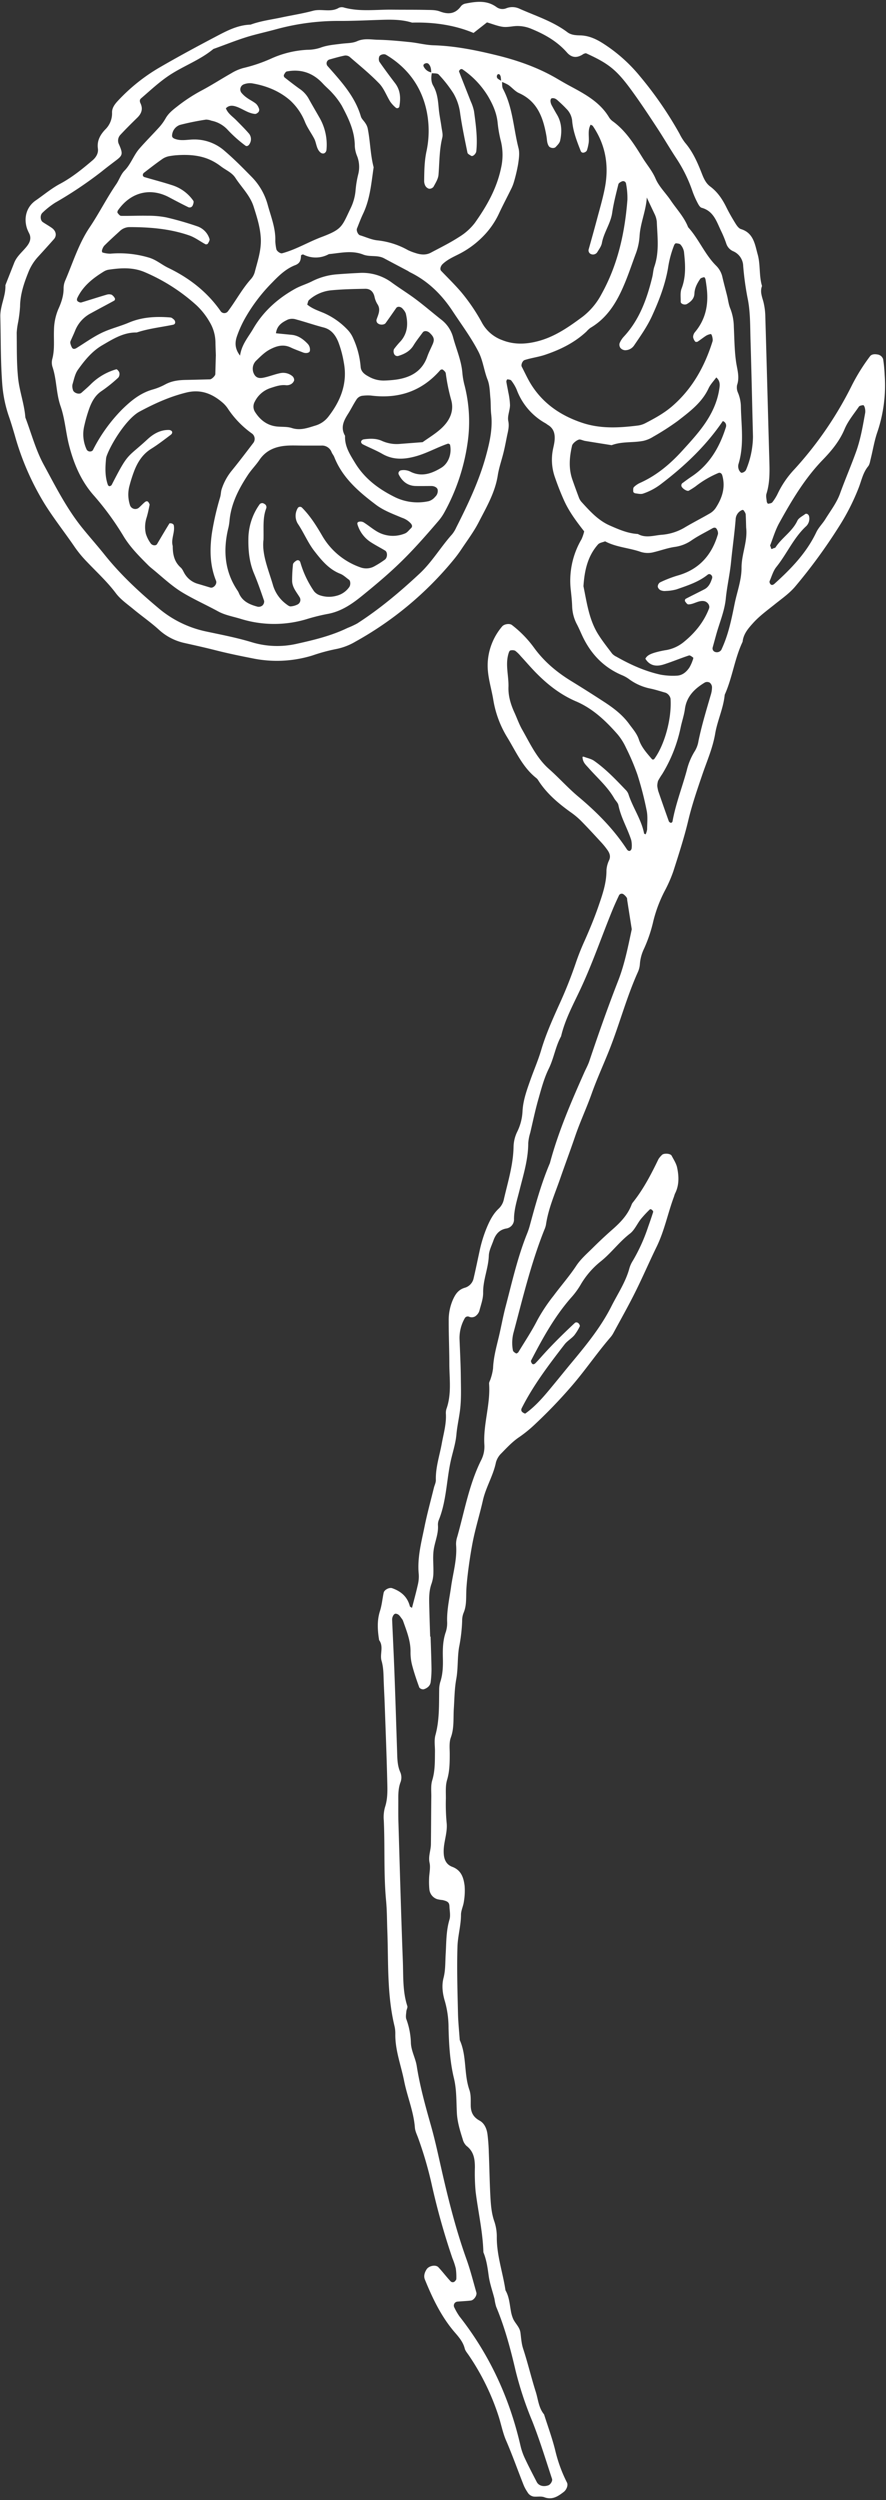<?xml version="1.0" encoding="UTF-8" standalone="no"?><svg xmlns="http://www.w3.org/2000/svg" xmlns:xlink="http://www.w3.org/1999/xlink" data-name="Woodland Walk" fill="#ffffff" height="1419.3" preserveAspectRatio="xMidYMid meet" version="1" viewBox="8.9 16.5 503.2 1419.3" width="503.2" zoomAndPan="magnify"><rect x="8.9" y="16.5" width="503.2" height="1419.3" fill="#333333" stroke="none"/><g data-name="Fern 5" id="change1_1"><path d="M242.89,929.29c1.13-4.43,2.35-8.78,3.32-13.18a19.49,19.49,0,0,0,.51-6c-.9-9.24,1.49-18.07,3.29-26.94,1.5-7.41,3.52-14.71,5.32-22.06.36-1.46,1.15-2.93,1.11-4.37-.21-7.21,2.16-14,3.39-20.9,1-5.46,2.59-10.85,2.32-16.5a8,8,0,0,1,.3-3c3-8.36,1.68-17,1.65-25.55,0-8.09-.38-16.19-.36-24.28A29,29,0,0,1,266,754.62c1.5-3.42,3.21-6.08,7.14-7.15a7.12,7.12,0,0,0,4.79-5.48c1.16-4.92,2.16-9.87,3.24-14.8a75.86,75.86,0,0,1,4.48-14.46c1.64-3.77,3.49-7.3,6.52-10.13a10.06,10.06,0,0,0,2.89-5.22c2.26-9.8,5.29-19.48,5.51-29.66a20.35,20.35,0,0,1,2.1-8.76,29.47,29.47,0,0,0,3-11.66c.31-6.13,2.4-11.87,4.42-17.59s4.46-11.29,6.17-17.08c2.59-8.76,6.28-17,10-25.3a246.83,246.83,0,0,0,9.57-23.89,136,136,0,0,1,5-12.65c2.87-6.46,5.6-13,7.91-19.69s4.65-13.33,4.6-20.59a15.52,15.52,0,0,1,1.56-5.8c.93-2.21.16-4-1-5.66a42.93,42.93,0,0,0-3.84-4.69c-3.76-4.09-7.53-8.19-11.44-12.14a44.83,44.83,0,0,0-5.84-4.79c-7-5.05-13.54-10.61-18.22-18a4.77,4.77,0,0,0-1-1.17c-7.8-6.12-11.64-15.12-16.61-23.24a58.85,58.85,0,0,1-7.88-21.21c-1.15-7-3.5-13.68-3.18-20.93a34.48,34.48,0,0,1,8.19-20.74c1.14-1.41,4.23-1.83,5.53-.85a62.83,62.83,0,0,1,12.65,13c5.78,7.92,13,13.93,21.32,19q9.67,5.94,19.18,12.16c5,3.31,9.77,7,13.42,12,2.08,2.87,4.44,5.43,5.58,8.91,1.45,4.4,4.59,7.78,7.52,11.23a1.19,1.19,0,0,0,1.12-.1c6-8.09,10.11-23.23,9.33-34.42a4.76,4.76,0,0,0-2.74-3.29c-2.91-.82-5.79-1.77-8.75-2.39A30.4,30.4,0,0,1,366,401.92a19.08,19.08,0,0,0-4-2.19c-10.77-4.61-18.06-12.63-22.79-23.17-.83-1.84-1.65-3.7-2.58-5.5a23.3,23.3,0,0,1-2.77-10.14c-.09-3-.41-6.07-.74-9.09a46.52,46.52,0,0,1,6.05-29.2,24.53,24.53,0,0,0,1.52-4.47c-4.35-5.56-8.6-11.2-11.51-17.72-1.86-4.15-3.52-8.37-5-12.67A29.85,29.85,0,0,1,323,271.38c.31-1.48.68-3,.84-4.46.4-3.73-.19-7.09-3.78-9.21-.43-.25-.8-.61-1.24-.86a36.28,36.28,0,0,1-16.47-19.16,23.12,23.12,0,0,0-3.06-5.14c-.39-.53-1.48-.6-2.27-.71a2,2,0,0,0-.55,1.3c.3,2,.76,3.94,1.09,5.92a42.44,42.44,0,0,1,1,7.46c-.06,3-1.54,6.13-1,8.9.69,3.24-.18,6-.76,8.88s-1.15,5.94-1.87,8.87c-1.07,4.42-2.63,8.75-3.33,13.22-1.52,9.74-6.44,18.06-10.82,26.56-2.76,5.37-6.45,10.27-9.81,15.32a74.35,74.35,0,0,1-4.52,6.09,193.45,193.45,0,0,1-55.63,46.36A34.69,34.69,0,0,1,199.56,385a101.25,101.25,0,0,0-13.13,3.58A68.52,68.52,0,0,1,152,390.17c-6.95-1.36-13.86-2.79-20.72-4.54-5.86-1.49-11.77-2.8-17.68-4.12A31.41,31.41,0,0,1,99,373.85c-4.49-4.07-9.51-7.54-14.18-11.41-3.5-2.91-7.42-5.58-10.1-9.15-4.9-6.53-10.89-12-16.44-17.85a66.13,66.13,0,0,1-6.77-8.14c-5.68-8.35-12-16.3-17.33-24.86A153,153,0,0,1,17.3,263.6c-1-3.39-2-6.79-3.14-10.11a73.29,73.29,0,0,1-4-19.2c-.94-12.66-.77-25.31-1.07-38-.14-6.23,3.15-11.75,2.88-17.91,1.66-4.22,3.33-8.45,5-12.68,1.53-3.91,4.9-6.39,7.35-9.6,1.61-2.11,2.43-4.39,1.21-7a24.49,24.49,0,0,1-1.25-2.77c-2.06-6.18-.34-12.46,5-16.1,4.56-3.15,8.79-6.74,13.76-9.39,6.7-3.57,12.63-8.39,18.41-13.31,2-1.7,3.4-4,3.06-6.64C63.87,96.4,65.85,93,68.69,90a12.69,12.69,0,0,0,3.85-9.54c-.09-2.63,1.49-4.75,3.25-6.65a103.22,103.22,0,0,1,23.6-18.93c10.5-6.1,21.19-11.87,31.93-17.52,6.25-3.29,12.55-6.68,19.9-6.87C157,28.36,163,27.64,168.9,26.38s11.93-2.18,17.75-3.75c4.89-1.31,10.07,1.1,14.72-1.71a4.21,4.21,0,0,1,3-.1c9,2.43,18.12,1.06,27.2,1.16,6.58.08,13.16,0,19.75.15,2.5.05,5.18,0,7.46.89,4.91,1.85,8.82,1.34,12-3.09a4.43,4.43,0,0,1,2.6-1.42c6-1.17,12-2,17.49,2a5.77,5.77,0,0,0,5.73.62,9.46,9.46,0,0,1,7.36.33c9.22,4.1,18.95,7.14,27.17,13.32,2.1,1.59,4.66,1.75,7.23,1.81,4.68.1,8.68,1.84,12.7,4.35a88.74,88.74,0,0,1,21.42,19A211.3,211.3,0,0,1,394.82,92.4,30,30,0,0,0,398,97.54c4.36,5.11,7,11.11,9.41,17.25,1.13,2.91,2.34,5.72,4.82,7.56,4.22,3.13,6.95,7.26,9.22,11.86,1.57,3.18,3.35,6.25,5.22,9.26.76,1.22,1.83,2.71,3.06,3.09,7.21,2.19,7.93,8.81,9.49,14.38,1.63,5.77.7,12.07,2.46,17.93-1.19,3.07-.09,5.85.75,8.8a37.77,37.77,0,0,1,1.14,9c.79,26.83,1.48,53.66,2.25,80.48.19,6.59.42,13.14-1.59,19.57-.43,1.36,0,3,.14,4.52.05.45.56,1.26.75,1.24.85-.14,2-.27,2.44-.86a26.39,26.39,0,0,0,3.15-5.12,54.22,54.22,0,0,1,9.44-13.66,207.27,207.27,0,0,0,32.48-47.39A109.77,109.77,0,0,1,503,218.79c.94-1.28,2.65-1.32,4.17-1.07a3.92,3.92,0,0,1,3.32,2.75,81.89,81.89,0,0,1,.85,9A82.6,82.6,0,0,1,507,262.34c-1.58,4.77-2.38,9.8-3.6,14.69-.36,1.46-.58,3.15-1.47,4.24-3,3.67-3.78,8.23-5.46,12.43a125.7,125.7,0,0,1-11,21.6,307.55,307.55,0,0,1-25,34.24c-3.32,3.89-7.5,6.78-11.43,9.93-4.34,3.49-8.87,6.73-12.6,10.92-2.71,3-5.35,6.12-5.78,10.43-4.58,9.63-5.8,20.4-10.17,30.1-.71,7.62-4.15,14.62-5.4,22-1.37,8.14-4.64,15.5-7.24,23.12-2.94,8.61-5.88,17.15-8,26-2.32,9.83-5.47,19.47-8.54,29.1a78,78,0,0,1-4.87,11.1,77.16,77.16,0,0,0-6.45,17,81.67,81.67,0,0,1-5.3,15.79,24.23,24.23,0,0,0-2.37,8.74,13.09,13.09,0,0,1-1.07,4.4c-6.45,14.3-10.43,29.51-16.17,44.06-3.34,8.45-7.16,16.69-10.2,25.27-2.88,8.09-6.55,15.9-9.31,24s-5.78,16.16-8.59,24.27c-3,8.59-6.68,16.92-8,26a13.08,13.08,0,0,1-.93,2.88c-7.5,18.82-12.19,38.49-17.39,58a22.8,22.8,0,0,0-.44,10.51c.13.66,1.09,1.26,1.79,1.67.22.13,1-.31,1.27-.68,3.68-6.06,7.64-12,10.84-18.28A98.06,98.06,0,0,1,323.36,752c4.22-5.67,8.9-11,12.81-16.91,2.46-3.75,6-6.83,9.21-10q5.36-5.34,11.05-10.36c4.59-4,8.84-8.3,11.1-14.15a5.17,5.17,0,0,1,.7-1.34c6.07-7.56,10.48-16.09,14.67-24.76a12.54,12.54,0,0,1,1.93-2.3c1-1.14,4.81-.94,5.52.4,1.16,2.2,2.62,4.4,3.12,6.77,1.06,5,1.22,10.07-1.25,14.84a13.47,13.47,0,0,0-.47,1.44c-3.54,9.46-5.45,19.46-9.91,28.62-4.22,8.64-8,17.48-12.32,26.09-3.83,7.68-8.06,15.16-12.15,22.72a13.82,13.82,0,0,1-1.68,2.52C347.77,784.77,341,794.86,333,804a282.44,282.44,0,0,1-19.92,20.72,73.85,73.85,0,0,1-9.36,7.66c-3.74,2.5-6.91,5.91-10.09,9.17a11.24,11.24,0,0,0-3.07,5.15c-1.52,7.5-5.69,14-7.39,21.5s-3.89,14.62-5.45,22c-1.7,8.1-3.83,22.92-4,30-.12,4,.13,8.09-1.57,12a11.74,11.74,0,0,0-.77,4.46,92.83,92.83,0,0,1-1.76,15c-1,5.94-.5,12.16-1.6,18.09-1,5.54-1,11.06-1.37,16.6s.29,11.08-1.71,16.54c-1,2.73-.64,6-.62,9,0,5.07,0,10-1.49,15-1,3.32-.68,7-.7,10.57a115.18,115.18,0,0,0,.42,13.66c.66,5.69-1.74,11-1.67,16.54,0,3.78,1.06,7.2,4.9,8.63,5.13,1.92,6.44,6.23,7,10.81a36.74,36.74,0,0,1-.44,9c-.33,2.49-1.61,4.91-1.62,7.36,0,6.12-1.8,12-2,18-.39,12.65,0,25.32.29,38,.11,5.06.66,10.11,1,15.16,4.06,9,2.28,19,5.44,28.2,1,2.78.76,6,.8,9,.06,3.88,1.46,6.57,5,8.52,2.75,1.49,4.05,4.54,4.49,7.61a104.1,104.1,0,0,1,.78,10.6c.33,8.1.44,16.21.86,24.3.27,5,.59,10.06,2.34,14.94a27,27,0,0,1,1.33,9c0,10.25,3.45,19.9,4.93,29.89,2.09,3.61,2.34,7.7,3.06,11.68a19.88,19.88,0,0,0,1.22,4.36c1.17,2.76,3.79,4.76,4.22,8,.4,3,.56,6.12,1.5,9,2.68,8.15,4.63,16.51,7.22,24.66,1.35,4.29,1.62,9.07,4.7,12.75,2.13,6.73,4.58,13.38,6.29,20.22a81.88,81.88,0,0,0,6.71,18.46c.79,1.49-.21,4.08-1.85,5.35-3.26,2.5-6.48,4.68-11,3-1.78-.68-4-.19-6-.37a4.89,4.89,0,0,1-3.57-2.52,22.17,22.17,0,0,1-2.18-4c-3.36-8.45-6.36-17-10-25.4-1.76-4.09-2.67-8.65-4-13a135.33,135.33,0,0,0-17.17-35.32c-.84-1.25-1.95-2.47-2.3-3.87-.92-3.59-3.14-6.23-5.49-8.94-7.72-8.9-12.74-19.4-17.14-30.2-.78-1.93-.17-4,1-5.77,1.28-2,5.14-2.83,6.69-1.17,2.39,2.57,4.51,5.39,6.9,7.95a1.68,1.68,0,0,0,2.55-.08c.32-.36.74-.84.73-1.26a32.73,32.73,0,0,0-.32-6,40.06,40.06,0,0,0-1.9-5.73A398.08,398.08,0,0,1,254,1256.2a214.52,214.52,0,0,0-7.67-26.13c-.69-1.89-1.65-3.8-1.8-5.76-.69-9.16-4.36-17.61-6.11-26.48s-5.16-17.47-5-26.72a18.1,18.1,0,0,0-.49-4.52c-4.3-17.91-3.38-36.2-4.06-54.37-.21-5.56-.17-11.15-.69-16.68-1.43-15.17-.61-30.39-1.3-45.57a21,21,0,0,1,.67-7.52c1.65-5,1.4-10,1.28-15-.35-14.68-.94-29.36-1.46-44-.14-4-.38-8.09-.53-12.14s-.07-8-1.24-12c-1.1-3.75,1.36-8.05-1.38-11.72-.88-5.53-1.28-11,.48-16.52,1.07-3.35,1.38-6.93,2.1-10.39.36-1.73,3.24-3.13,4.79-2.59,5.12,1.79,8.75,4.93,10.11,10.37C241.83,928.7,242.42,928.92,242.89,929.29ZM254.23,57.66c-.54,2.54-.58,5.25.67,7.41,2.39,4.13,2.78,8.57,3.19,13.12.32,3.5,1.07,7,1.55,10.45.27,2,.92,4.13.46,6-1.73,7-1.58,14-2.15,21.06-.19,2.36-1.68,4.68-2.86,6.87a3,3,0,0,1-2.51,1.08,3.52,3.52,0,0,1-2.13-1.71,5.83,5.83,0,0,1-.65-2.9c.07-5.55.13-11.07,1.31-16.58a55.62,55.62,0,0,0,.16-22.62c-2.84-14-10.75-24.85-23.13-32.25-1.16-.7-3.58-.07-3.89,1.17a3.89,3.89,0,0,0,.1,2.77c2.87,4.13,5.87,8.18,8.92,12.18s3.24,8.32,2.49,12.93a1.27,1.27,0,0,1-2.21.87,18,18,0,0,1-3-3.27c-2.14-3.42-3.55-7.49-6.26-10.32-5.23-5.43-11.13-10.21-16.84-15.16a3.77,3.77,0,0,0-2.82-.71c-3,.61-5.86,1.46-8.77,2.26a2.33,2.33,0,0,0-1,3.59c7.65,8.7,15.62,17.18,19,28.73.41,1.38,1.72,2.47,2.52,3.76a8.81,8.81,0,0,1,1.29,2.72c1.54,7.39,1.51,15,3.44,22.35-1.33,8.95-2,18-6,26.39-1.3,2.73-2.35,5.58-3.48,8.39-.46,1.15.58,3.48,1.7,3.82,3.37,1,6.69,2.61,10.13,2.92a45,45,0,0,1,17.15,5.52,29.29,29.29,0,0,0,4.24,1.64c3,1,6,1.29,8.81-.23,5.35-2.85,10.82-5.53,15.89-8.82a32.71,32.71,0,0,0,9-8c6.74-9.48,12.48-19.51,14.91-31.18a33.2,33.2,0,0,0,0-14.94,71.29,71.29,0,0,1-1.89-10.41c-.5-5.71-2.68-10.65-5.56-15.52a49.7,49.7,0,0,0-14.5-15.22,1.24,1.24,0,0,0-1.15.07c-.36.27-.86.92-.76,1.19,2.16,5.64,4.42,11.25,6.61,16.87a26.44,26.44,0,0,1,1.91,5.71c1,7.51,2.08,15,1.3,22.66-.16,1.49-2,3.23-2.92,2.64s-2-1.08-2.11-1.8c-1.51-7.41-3.07-14.81-4.14-22.28a29.79,29.79,0,0,0-3.84-11.41,71.28,71.28,0,0,0-8.35-10.66c-.77-.85-2.78-.56-4.23-.79-.05-2-.14-4-1.72-5.41a1.79,1.79,0,0,0-1.4-.19c-1.21.33-1.65,1.11-1.11,2A6,6,0,0,0,254.23,57.66ZM294,62.53c.17,1.49-.08,3.21.58,4.45,5.57,10.51,5.93,22.38,8.8,33.58.72,2.81.24,6-.2,9a90,90,0,0,1-2.42,10.3,23.16,23.16,0,0,1-1.69,4.18c-2.22,4.53-4.6,9-6.73,13.57a46.37,46.37,0,0,1-9.55,13.55,52.11,52.11,0,0,1-12.12,9c-3.56,1.9-7.35,3.37-10.36,6.23-1.22,1.16-1.74,3-.83,3.91,3.83,4,7.84,7.9,11.43,12.12A106.43,106.43,0,0,1,282.78,200a21.54,21.54,0,0,0,11.36,9.59c6.89,2.75,13.89,2.35,20.8.46,9.42-2.58,17.34-8.16,25-13.86a39.32,39.32,0,0,0,10.59-12.74c9.28-16.69,13.25-34.79,14.71-53.58a43.17,43.17,0,0,0-.76-9,1.67,1.67,0,0,0-2.2-1.46c-.84.31-2,1-2.17,1.68-1.32,5.38-2.73,10.76-3.52,16.22-.9,6.13-4.76,11.14-5.85,17.17-.34,1.87-1.67,3.59-2.69,5.29a2.91,2.91,0,0,1-3.88.78,2.28,2.28,0,0,1-.87-2.71c1.63-5.81,3.26-11.63,4.81-17.46,1.43-5.36,3-10.7,4.1-16.12,2.73-12.91.94-25.09-6.57-36.17-.25-.39-.84-.55-1.28-.82-1.86,3.26-.71,6.84-1.12,10.25a26.15,26.15,0,0,1-1,4.32,2.08,2.08,0,0,1-1,1c-1.11.62-2.12.41-2.54-.67-2.2-5.61-4.41-11.21-4.86-17.33a11.11,11.11,0,0,0-3.35-6.66c-1.37-1.48-2.85-2.87-4.35-4.22-1-.92-2-1.91-3.7-1.7-1.09.13-1.23,2.11-.15,4.12,1,1.79,1.94,3.55,3,5.3,2.72,4.65,2.82,9.65,1.73,14.68-.28,1.32-1.5,2.51-2.49,3.57s-3.25.57-3.92-.45c-1.18-1.83-1-3.86-1.37-5.82-1.83-10.28-5-19.59-15.63-24.34-2.23-1-3.91-3.17-6-4.6a24.46,24.46,0,0,0-4.05-1.87c-.1-1-.15-1.93-.32-2.87a2.47,2.47,0,0,0-.66-1.23,1,1,0,0,0-.93-.09,1.66,1.66,0,0,0-.08,2.46A10,10,0,0,0,294,62.53ZM145.24,218.39c.92-6.39,4.71-10.52,7.46-15.26,5.73-9.87,14-17.23,23.88-22.72,3.07-1.7,6.54-2.67,9.67-4.29a37.8,37.8,0,0,1,14.54-3.92c4-.32,8.08-.55,12.12-.75a28.15,28.15,0,0,1,18.54,5.48c4.47,3.27,9.22,6.17,13.65,9.5,4.85,3.64,9.45,7.6,14.2,11.36a18.89,18.89,0,0,1,6.83,9.84c1.79,6.82,4.77,13.33,5.36,20.48a42.42,42.42,0,0,0,1.32,7.42,83.26,83.26,0,0,1,1.54,33.11,115.11,115.11,0,0,1-13,38.58,28.64,28.64,0,0,1-3.43,5c-16.66,19.47-24.53,27.21-43.27,42.43-5.91,4.81-12.12,9.08-19.92,10.42A109,109,0,0,0,183,368a64,64,0,0,1-37.3-.15c-4.34-1.34-9-2.12-12.9-4.26-6.66-3.64-13.63-6.75-20.1-10.62s-12-9.27-17.85-14a25.43,25.43,0,0,1-2.23-2.05c-5-5-9.94-10-13.63-16.13a160.07,160.07,0,0,0-17-23.23c-7.19-8.22-11.24-18-13.88-28.31-1.87-7.32-2.34-15.06-4.8-22.13-2.55-7.3-2.16-15-4.57-22.24a8.18,8.18,0,0,1-.18-4.44c1.51-5.49.77-11.1,1-16.64a31.74,31.74,0,0,1,2.46-11.8c1.69-3.71,3-7.49,3-11.66a11.06,11.06,0,0,1,.87-4.44c4.4-10.23,7.7-21.09,13.92-30.31,5.38-8,9.66-16.58,15.09-24.5,1.7-2.48,2.64-5.61,4.69-7.69,3.66-3.7,5.17-8.72,8.48-12.52,3.66-4.2,7.62-8.13,11.35-12.26A29.1,29.1,0,0,0,103,83.62c1.56-2.72,3.85-4.58,6.28-6.47A94,94,0,0,1,123.16,68c5.81-3.05,11.33-6.65,17.05-9.88a25.9,25.9,0,0,1,6.89-3,87.8,87.8,0,0,0,15.78-5.35,56.76,56.76,0,0,1,20.52-5,23.56,23.56,0,0,0,7.45-1.18c3.88-1.46,7.89-1.73,11.89-2.25,3-.4,6.29-.24,8.95-1.44,4-1.79,8-.9,11.9-.82,6,.12,12.07.71,18.08,1.32,4.5.45,9,1.67,13.46,1.81,12.21.36,24.11,2.79,35.84,5.66s23.24,6.87,33.81,13c2.61,1.53,5.23,3.06,7.89,4.49,8.5,4.56,17,9.12,22.17,17.81a8,8,0,0,0,2.08,2.19c7.55,5.49,12.31,13.28,17.11,21,2.39,3.82,5.33,7.21,7.19,11.54,1.93,4.52,5.79,8.2,8.61,12.38,3.38,5,7.66,9.45,9.88,15.21,6.15,6.75,9.5,15.56,16.07,22a13,13,0,0,1,3.47,6.61c.81,3.44,1.74,6.85,2.59,10.27.61,2.44.86,5,1.83,7.3a29.34,29.34,0,0,1,2,10.35c.33,6.58.34,13.21,1.25,19.7.62,4.48,2.18,8.74.6,13.36a7.15,7.15,0,0,0,.53,4.41,21.53,21.53,0,0,1,1.62,7.36c.18,11.09,2,22.24-1.38,33.19a5.19,5.19,0,0,0,.19,3c.27.77,1.13,1.92,1.64,1.87a3.38,3.38,0,0,0,2.43-1.53,50.14,50.14,0,0,0,4-19c-.46-18.22-.84-36.45-1.39-54.67-.23-7.59-.07-15.3-1.42-22.71A164.42,164.42,0,0,1,431,167.58a9.39,9.39,0,0,0-5.57-8.4,7.11,7.11,0,0,1-4-4.26,61.18,61.18,0,0,0-2.85-7c-2.63-5.36-4.25-11.58-11.18-13.46-.81-.22-1.53-1.33-2-2.19a51.33,51.33,0,0,1-3.11-6.9,81.57,81.57,0,0,0-9.29-19c-3.62-5.49-6.92-11.16-10.5-16.66-5-7.63-10-15.22-15.38-22.55-8.29-11.28-12.9-14.76-25.42-20.44a4.51,4.51,0,0,0-1.42.41c-3.38,2.32-6.53,2.42-9.39-.84-5.48-6.25-12.45-10.22-20-13.33A20.21,20.21,0,0,0,302,31.28c-2.51.14-5.08.78-7.52.45-2.95-.4-5.8-1.59-9-2.52l-7.64,6C267,30.68,255.1,29,242.91,29.34c-6.39-2-12.95-1.73-19.52-1.51-7.08.24-14.17.56-21.26.55a133.76,133.76,0,0,0-36,4.62c-4.38,1.2-8.8,2.23-13.16,3.39-7.77,2.06-15.26,5.21-22.87,7.91-7.47,6.2-16.67,9.49-24.71,14.73C99.49,62.89,94.36,67.75,89,72.35c-.87.75-.82,1.73-.31,2.8,1.52,3.18.6,5.81-1.83,8.17-3.26,3.18-6.49,6.39-9.59,9.72a4.76,4.76,0,0,0-.73,5.56c2.25,5.21,2,6.12-1.67,8.9-2.81,2.14-5.64,4.26-8.38,6.49a227.51,227.51,0,0,1-26.32,17.62,46.24,46.24,0,0,0-7.09,5.61c-1.51,1.31-1.38,4.33.12,5.36s3.42,2.1,5.06,3.25c2.52,1.77,3,4.44,1.28,6.42Q35,157.37,30.4,162.39a28.54,28.54,0,0,0-5.52,9c-2.46,6.13-4.5,12.32-4.58,19a76.33,76.33,0,0,1-1.1,9,42.59,42.59,0,0,0-.82,6c.12,8.61-.08,17.27.81,25.8.78,7.5,3.55,14.72,4.11,22.32,3.42,9,5.84,18.33,10.43,26.78,6.75,12.42,13.09,25.07,22.12,36.18,4.14,5.1,8.5,10,12.59,15.12,8.93,11.15,19.29,20.77,30.15,29.88a61.45,61.45,0,0,0,26.86,13.41c8.88,1.9,17.85,3.59,26.51,6.23a49.74,49.74,0,0,0,25.51.86c9.79-2.16,19.66-4.55,28.83-9a49.43,49.43,0,0,0,5.47-2.53c12.79-8.23,24.39-18,35.48-28.35,7.06-6.6,11.95-15.05,18.37-22.21a17.35,17.35,0,0,0,2.38-3.87c6.62-13.1,12.94-26.3,16.86-40.55,2.16-7.87,3.93-15.67,3-23.89-.34-3-.15-6.09-.45-9.11-.34-3.51-.34-7.23-1.6-10.43-2.05-5.18-2.56-10.78-5.16-15.83-4.2-8.14-9.64-15.41-14.64-23-6.27-9.53-14-17.12-24.28-22.16-.45-.22-.85-.55-1.29-.79-4.47-2.37-8.95-4.72-13.41-7.11-3.73-2-8.06-.64-11.86-2.13-6.48-2.54-13-.85-19.49-.25a15.45,15.45,0,0,1-14.56.21c-.29-.13-1.25.34-1.26.57-.13,2.41-.36,4.34-3.25,5.47-5.26,2-9.33,5.94-13.24,10a95.64,95.64,0,0,0-14.76,19.24,63.18,63.18,0,0,0-5.09,11C142.37,210.56,142,214.18,145.24,218.39Zm108,727.21h.2c.19,6.07.44,12.15.53,18.22a56,56,0,0,1-.47,7.54c-.28,2.24-2,3.52-3.95,4.14a2.8,2.8,0,0,1-2.5-1c-1.54-4.22-3-8.49-4.13-12.84a28.38,28.38,0,0,1-.86-7.52c.06-6.24-2.26-11.85-4.27-17.56a5.39,5.39,0,0,0-.79-1.29c-.9-1.19-1.64-2.6-3.39-2.71-1-.06-2.07,1.81-2,3.44.43,10.11.95,20.22,1.32,30.34.55,14.67,1,29.35,1.49,44,.14,4,.06,8.1,1.71,11.95a7.67,7.67,0,0,1,.25,5.91c-1.29,3.4-1.3,6.93-1.26,10.49,0,4-.06,8.1.06,12.15.79,26.32,1.51,52.63,2.51,78.94.33,8.54-.18,17.2,2.55,25.53.27.83-.48,2-.56,3-.11,1.48-.48,3.15,0,4.45a42.28,42.28,0,0,1,2.58,13.37c.17,4.7,2.61,8.69,3.32,13.2,1.8,11.49,4.92,22.7,8.08,33.85,2.21,7.78,3.91,15.67,5.68,23.5,4,17.72,8.38,35.3,14.52,52.42,2.2,6.15,3.79,12.52,5.59,18.81.47,1.64-1.41,4.37-3.12,4.57-2.49.3-5,.38-7.51.6a2.24,2.24,0,0,0-2,3.1,35.51,35.51,0,0,0,3,5.25c17.15,21.82,28.46,46.37,34.66,73.36a36,36,0,0,0,2.45,7.13c2.13,4.58,4.49,9.05,6.8,13.55,1.12,2.16,3.82,2.9,6.6,1.9,1.24-.44,2.47-2.49,2.12-3.58-3.63-11-7-22.1-11.27-32.88a198.25,198.25,0,0,1-9.49-28.78c-2.87-12.3-6.11-24.47-11-36.15a30.83,30.83,0,0,1-.95-4.45c-1.11-4.39-2.69-8.72-3.3-13.19s-1.23-9-3-13.26c-.33-11.67-3-23-4.42-34.55a115.18,115.18,0,0,1-.41-13.66c0-4.73-.6-9-4.77-12.19a7.9,7.9,0,0,1-2.17-3.88c-1.52-4.81-3-9.62-3.29-14.75-.33-6.57-.12-13.32-1.64-19.64-2.29-9.46-2.84-19-3.09-28.57a55.13,55.13,0,0,0-2-15c-1.37-4.42-2-9.08-.85-13.49s.95-9,1.22-13.55c.39-6.55.22-13.12,2.15-19.55.7-2.3.08-5,0-7.53-.09-2.18-.91-2.91-3.95-3.6a20.22,20.22,0,0,1-3-.49,6.53,6.53,0,0,1-4.46-5.61,45.35,45.35,0,0,1-.16-6.06c.07-3,.89-6.15.27-9-.8-3.71.72-7,.76-10.48.12-9.12.12-18.23.23-27.35,0-3-.33-6.23.53-9,1.68-5.48,1.47-11,1.55-16.55,0-3-.52-6.24.26-9.08,2.32-8.46,2-17,2.13-25.64a15.4,15.4,0,0,1,.61-4.49c1.46-4.41,1.6-8.94,1.49-13.51-.12-5.07-.06-10.09,1.69-15a16.8,16.8,0,0,0,.72-6c-.15-6.63,1.34-13.06,2.25-19.55,1.11-8,3.53-15.79,2.83-24a13.11,13.11,0,0,1,.7-4.48c4.12-14.57,6.69-29.61,13.5-43.33a16.91,16.91,0,0,0,1.88-8.78c-.75-11.69,3.53-23,2.68-34.7-.07-.94.64-1.91.89-2.88a28.66,28.66,0,0,0,1.36-5.87c.23-6.13,1.87-12,3.27-17.87s2.43-11.85,4-17.69c3.57-13.66,6.69-27.47,11.95-40.65a41.3,41.3,0,0,0,1.5-4.3c3.31-12.19,6.62-24.38,11.57-36,4.72-17.66,11.93-34.37,19.32-51,1-2.31,2.28-4.55,3.08-6.93,5.14-15.31,10.49-30.54,16.37-45.59,3.66-9.37,5.61-19.36,7.72-29.23q-1.29-8.19-2.57-16.4c-.08-.5,0-1.11-.26-1.48a7.32,7.32,0,0,0-2-2.07,1.74,1.74,0,0,0-2.53.94c-1.29,2.72-2.54,5.47-3.68,8.26-6.13,15-11.31,30.27-18.2,44.93-4.07,8.67-8.71,17.16-10.91,26.61-3.2,5.8-4.1,12.5-7,18.37-2.7,5.53-4.22,11.38-5.87,17.2-1.8,6.31-3.14,12.75-4.64,19.14a27.27,27.27,0,0,0-1.14,5.92c0,9.22-2.74,17.89-4.94,26.7-1.34,5.37-3.09,10.68-3.15,16.34a5.15,5.15,0,0,1-4.36,5.42c-4,.69-6.08,3.31-7.33,6.83-1,2.84-2.51,5.72-2.61,8.63-.25,7.13-3.33,13.74-3.22,20.95.06,3.44-1.28,6.93-2.15,10.35a5.77,5.77,0,0,1-1.61,2.49,3.73,3.73,0,0,1-4.12.88,1.93,1.93,0,0,0-2.59.86,22.59,22.59,0,0,0-2.95,11.59c.27,7.09.65,14.17.73,21.25.07,6.57.36,13.22-.49,19.7-.59,4.46-1.6,8.87-2,13.41s-1.75,8.87-2.82,13.27c-2.87,11.75-2.62,24.13-7.28,35.52a7.15,7.15,0,0,0-.37,3c.25,4.66-1.69,8.91-2.39,13.36s-.07,9.07-.22,13.61a19.53,19.53,0,0,1-1.06,5.94c-1.43,3.93-1.39,8-1.3,12C252.81,933.45,253,939.53,253.21,945.6Zm123-816.95c-.43,7.57-3.71,14.56-4.11,22A34.63,34.63,0,0,1,369.81,161c-2.1,5.67-4,11.41-6.38,17-4.17,9.9-9.53,18.95-19.2,24.62a14.32,14.32,0,0,0-2.22,2.06c-6.76,6.34-14.79,10.28-23.53,13.23-3.86,1.3-7.85,1.76-11.66,3-1.13.37-2.17,2.66-1.59,3.76,1.87,3.59,3.52,7.32,5.71,10.7,6.85,10.58,16.71,17.16,28.56,21.14,10.39,3.49,20.91,2.89,31.49,1.59a13,13,0,0,0,4.32-1.3c5.38-2.79,10.71-5.68,15.34-9.68,11.45-9.89,18.45-22.55,22.92-36.79.39-1.21-.39-4.32-1-4.19a7.69,7.69,0,0,0-2.58.9c-1.68,1.07-3.23,2.34-4.9,3.43-.32.21-1.18.18-1.34-.05a5.32,5.32,0,0,1-1.2-2.53,4.45,4.45,0,0,1,1-2.78c5.92-7,7.73-15.14,6.85-24.05-.2-2-.48-4-.82-6-.07-.46-.61-1.26-.77-1.22-.8.21-1.85.42-2.25,1-1.7,2.52-3.14,5.15-3.27,8.35-.11,2.77-1.92,4.52-4.2,5.87-1.31.76-3.62,0-3.59-1.28.06-2.49-.36-5.21.49-7.43,2.66-6.9,2.13-13.9,1.37-20.94a8.34,8.34,0,0,0-1.93-4c-.47-.61-1.71-.71-2.63-.8-.32,0-.85.6-1,1a58.52,58.52,0,0,0-3.49,13.05c-1.65,9.54-5.09,18.46-9.09,27.2-2.74,6-6.53,11.35-10.21,16.77a6.14,6.14,0,0,1-5.16,2.69,3.75,3.75,0,0,1-2.56-1.28,3.16,3.16,0,0,1-.5-2.66,12.46,12.46,0,0,1,2.43-3.79c8.89-9.59,13.1-21.4,16.13-33.77.48-2,.53-4,1.18-5.93,2.92-8.38,1.74-17,1.4-25.5a12.81,12.81,0,0,0-1.24-4.34C379.23,134.94,377.71,131.81,376.26,128.65ZM158.55,322.92c-1,8.14,2.67,16.64,5.25,25.3a20.64,20.64,0,0,0,7.55,11.15c.81.59,1.77,1.42,2.63,1.38a10.36,10.36,0,0,0,4.18-1.23,2.92,2.92,0,0,0,.9-4c-1.83-3-4.31-5.75-4.25-9.56a88.4,88.4,0,0,1,.49-9.06c.09-.77,1.08-1.59,1.85-2.09,1-.63,2-.18,2.35,1a56.54,56.54,0,0,0,7.75,16.34,7.32,7.32,0,0,0,3.66,2.4,16,16,0,0,0,9,.2,12.52,12.52,0,0,0,7.36-5c.81-1.16.79-3.45-.2-4.16-1.63-1.17-3.13-2.66-4.94-3.37-6.47-2.54-10.68-7.73-14.67-12.86-3.7-4.75-6-10.49-9.41-15.54a8.56,8.56,0,0,1-.15-8.69,1.54,1.54,0,0,1,2.46-.5c4.68,4.68,8.18,10.25,11.49,15.94a40.43,40.43,0,0,0,21.7,18,9.55,9.55,0,0,0,7.43-.3,53.82,53.82,0,0,0,6.41-4c1.62-1.07,1.75-4.3.22-5.22-2.59-1.56-5.29-2.95-7.85-4.58a18.28,18.28,0,0,1-7.51-9.28c-.45-1.19-.74-2.11.42-2.47a3.74,3.74,0,0,1,2.75.31c2.56,1.61,4.9,3.6,7.5,5.15a17.83,17.83,0,0,0,16,1.15c1.3-.5,2.26-1.9,3.35-2.91.92-.85.82-1.71,0-2.71a11.59,11.59,0,0,0-5-3.25c-5.12-2.17-10.41-4.06-14.89-7.44-9.77-7.37-19-15.28-23.65-27.11-.37-.93-1.08-1.73-1.48-2.65a5.79,5.79,0,0,0-5.86-3.81c-3.55,0-7.09,0-10.63,0-3,0-6.09-.16-9.12.06-6.31.46-11.75,2.62-15.47,8.19-2,2.94-4.54,5.47-6.48,8.42-5.32,8.07-9.69,16.56-10.48,26.46a31,31,0,0,1-.82,4.46c-2.82,12.36-1.81,24.11,5.5,34.87a8.21,8.21,0,0,1,.7,1.35c2,4.71,6.16,6.48,10.65,7.67a3.32,3.32,0,0,0,2.68-.68,3.11,3.11,0,0,0,1-2.59c-1.79-5.26-3.62-10.51-5.76-15.62-2.82-6.72-3.36-13.7-3.16-20.83a34.23,34.23,0,0,1,6.3-18.34,1.88,1.88,0,0,1,2.63-.38,2.07,2.07,0,0,1,1.18,2.58C158,310.52,158.74,316.13,158.55,322.92ZM137.19,78c1.15,3,3.81,4.62,5.91,6.77,2.47,2.52,5,5,7.29,7.68a5,5,0,0,1,.3,5.66c-.53,1.06-1.61,1.75-2.5,1a74.15,74.15,0,0,1-10.12-9.06A17.07,17.07,0,0,0,128.91,85a8.67,8.67,0,0,0-3-.6,147.09,147.09,0,0,0-14.79,3A6.68,6.68,0,0,0,106.66,93c-.19,1.15.25,1.8,1.42,2.27,3.45,1.37,7,.51,10.48.42a25.88,25.88,0,0,1,18.09,6.64C142,106.9,147,112,151.91,117a36,36,0,0,1,9,15.65c1.84,6.78,4.61,13.42,4.35,20.68a25.88,25.88,0,0,0,.57,4.51c.16,1.2,2.28,2.72,3.29,2.45,7.85-2.1,14.8-6.37,22.35-9.21,11.77-4.45,11.53-5.82,16.51-16.25a28.86,28.86,0,0,0,2.86-10.16,56.54,56.54,0,0,1,1.46-9,17,17,0,0,0-.52-10.4,17.45,17.45,0,0,1-1.38-5.87c0-8.45-3.56-15.72-7.37-22.87a43,43,0,0,0-5.42-7.24C196,67.45,194,65.83,192.32,64c-5.59-6.09-12.43-8.48-20.54-6.93-.67.13-1.25,1.22-1.66,2a1.51,1.51,0,0,0,.4,1.39c2.78,2.19,5.57,4.36,8.44,6.41a16.44,16.44,0,0,1,5.14,5.45c1.94,3.56,4,7,6,10.54a30.73,30.73,0,0,1,4.2,18.91,2.58,2.58,0,0,1-.68,1.33,1.7,1.7,0,0,1-1.08.54,2.3,2.3,0,0,1-1.41-.39c-2.61-2-2.41-5.44-3.79-8.08-1.64-3.11-3.78-6-5.14-9.21a33.57,33.57,0,0,0-8.46-12.42c-6.17-5.41-13.72-8.42-21.83-9.76a9.71,9.71,0,0,0-4.47.57A3.09,3.09,0,0,0,146,69.13a15.5,15.5,0,0,0,3.3,3c1.62,1.16,3.45,2,5,3.27a6.56,6.56,0,0,1,1.6,2.54,2.06,2.06,0,0,1-.78,2.68,2.33,2.33,0,0,1-1.28.57c-4.16-.32-7.36-3.16-11.2-4.3C140.76,76.31,138.77,76.29,137.19,78ZM107,326.47c0,4.6.79,8.93,4.59,12.28,1.08,1,1.57,2.57,2.42,3.82a12.74,12.74,0,0,0,7.13,5.33c2.42.7,4.82,1.45,7.24,2.16,1.75.51,4-2,3.21-3.9-3.54-8.74-3.62-17.87-2.35-26.9a156.79,156.79,0,0,1,4.72-20.59c.41-1.44.37-3,.83-4.46a32.35,32.35,0,0,1,5.78-10.58c4.14-5.08,8.1-10.32,12.08-15.53a3.8,3.8,0,0,0-.51-5.39,54,54,0,0,1-13.67-14,16.54,16.54,0,0,0-2.94-3.46c-6-5.22-12.54-7.95-20.87-5.89-9.42,2.33-18,6.23-26.51,10.8-7.26,3.91-16,17.9-18.64,25.1a6.78,6.78,0,0,0-.36,1.46c-.5,5.05-.72,10.08,1,15,.12.34.61.82.88.79a1.77,1.77,0,0,0,1.29-.71c9.62-18.82,8.54-15,20.34-25.9,3.32-3.08,7.34-5.44,12.23-5.31a2.47,2.47,0,0,1,1.38.5c.65.52.59,1.52-.44,2.28-3.63,2.72-7.23,5.53-11.08,7.92-5,3.13-7.85,7.79-9.83,13.09A81.62,81.62,0,0,0,82.25,293a19.34,19.34,0,0,0,.54,10.47,3.19,3.19,0,0,0,4.85,1.37c1.15-1,2.17-2.11,3.3-3.1s1.87-.82,2.4.07c.24.41.6.94.52,1.33-.51,2.45-1,4.93-1.74,7.32a17.41,17.41,0,0,0-.4,9,18.67,18.67,0,0,0,2.64,5.33c.88,1.47,3.08,1.71,3.75.57,2.31-3.9,4.6-7.82,7-11.69.12-.2.93-.12,1.34,0s1,.52,1.12.89C108.45,318.58,105.88,322.39,107,326.47Zm24.5-108c-.08-2.64-.2-5.16-.23-7.68a23,23,0,0,0-3.31-11.5,40.77,40.77,0,0,0-7.46-9.48,105,105,0,0,0-29.14-18.7c-6.83-3-13.77-2.53-20.8-1.5a7.57,7.57,0,0,0-2.8,1.09c-6.08,3.75-11.59,8.07-14.83,14.71-.58,1.18-.45,2,.71,2.51a2.26,2.26,0,0,0,1.36.31c4.81-1.45,9.58-3,14.4-4.42a4.59,4.59,0,0,1,2.91,0,5.4,5.4,0,0,1,1.87,2.12,1.29,1.29,0,0,1-.35,1.2c-4.4,2.42-8.86,4.74-13.25,7.17a19.11,19.11,0,0,0-9,9.87c-.74,1.87-1.63,3.69-2.42,5.54a2.74,2.74,0,0,0-.35,1.46,8.93,8.93,0,0,0,1,2.72c.53.88,1.51.84,2.57.18,4.72-2.91,9.25-6.19,14.21-8.59s10.44-3.68,15.52-5.84c7.68-3.25,15.64-3.57,23.74-2.9a2.67,2.67,0,0,1,1.28.74,3.1,3.1,0,0,1,1,1c.57,1.18.22,2.15-1,2.39-6.87,1.4-13.89,2.15-20.58,4.38-7.48-.15-13.52,3.72-19.6,7.26-5.78,3.37-10,8.57-13.78,13.88-1.69,2.35-2.26,5.54-3.13,8.42a6.48,6.48,0,0,0,.27,3c.36,1.76,3.54,2.84,4.84,1.67,1.88-1.68,3.81-3.31,5.57-5.1a33.48,33.48,0,0,1,14.25-8.24c.37-.11,1.54,1.15,1.71,1.91a3.35,3.35,0,0,1-.57,2.79,82.32,82.32,0,0,1-9.37,7.55c-3.65,2.38-5.55,5.82-7,9.61a82.33,82.33,0,0,0-2.95,10.14,20.47,20.47,0,0,0,1.18,13.26,2.17,2.17,0,0,0,2.47,1.37,1.8,1.8,0,0,0,1.2-.7A91.49,91.49,0,0,1,78.28,248.9c5.11-5,10.45-9.37,17.51-11.32a35,35,0,0,0,7-2.87c3.7-2,7.65-2.46,11.72-2.53,4.54-.09,9.07-.22,13.61-.32,1,0,3-2,3.07-2.91C131.28,225.42,131.38,221.89,131.48,218.46Zm-21.41-113.9a35.1,35.1,0,0,0-4.43.48,10.59,10.59,0,0,0-4.23,1.49c-3.72,2.57-7.28,5.35-10.86,8.11A1.81,1.81,0,0,0,90,116a1.41,1.41,0,0,0,.81,1c5.29,1.57,10.65,2.93,15.89,4.65a23.05,23.05,0,0,1,12,8.84c.38.54,0,1.84-.37,2.64a1.87,1.87,0,0,1-2.61.93c-3.61-1.77-7.17-3.64-10.72-5.53-10.75-5.74-21.88-2.94-29.1,7.37-.26.37-.44,1.16-.23,1.43.52.7,1.28,1.7,2,1.71,5,.08,10.1-.17,15.14-.06a52.62,52.62,0,0,1,10.51.93,178.32,178.32,0,0,1,17.42,5,11,11,0,0,1,7.16,7.27c.22.73-.49,1.82-.95,2.64a1.39,1.39,0,0,1-1.31.36c-3.08-1.64-5.94-3.86-9.18-5-11-3.84-22.53-4.76-34.13-4.76a8.1,8.1,0,0,0-5.45,2.33c-3,2.74-6,5.46-8.82,8.29a6.78,6.78,0,0,0-1.25,2.65c-.11.33.11,1.11.3,1.15a16.3,16.3,0,0,0,4.38.68,58.89,58.89,0,0,1,22.4,2.35c4,1.3,7,4,10.6,5.71,12,5.79,22.25,13.74,29.9,24.82a2.56,2.56,0,0,0,3.94-.14c4.54-6,8.07-12.76,13.16-18.41a9.8,9.8,0,0,0,2.13-4c1.64-6.31,3.78-12.45,3.39-19.24-.35-6.18-2.17-11.84-4-17.62-2-6.48-6.89-11.07-10.43-16.53-2-3.07-5.46-4.39-8.24-6.54C128.05,106.13,121.05,103.92,110.07,104.56Zm309.31,151C410,269.41,398,280.85,384.68,291a35.07,35.07,0,0,1-10.59,5.73c-1.3.42-2.91,0-4.36-.17-.43-.05-1.13-.54-1.16-.87-.06-.9-.16-2.15.35-2.67a12.27,12.27,0,0,1,3.7-2.48c9.4-4.26,17.06-10.76,23.91-18.32,3.06-3.37,6.15-6.73,9-10.28,5.77-7.14,10.34-14.95,11.82-24.18.37-2.3.85-4.83-1.64-7-1.51,2.09-3.34,3.94-4.37,6.17-3.78,8.17-10.77,13.28-17.51,18.53a146,146,0,0,1-14,9,17.63,17.63,0,0,1-5.55,2.31c-5.93,1.17-12.17.23-18,2.46-5-.8-10-1.58-15-2.41-1-.17-1.93-.61-2.92-.81-1.25-.25-4.24,2.06-4.56,3.46-1.49,6.45-2.06,12.89.18,19.3,1.17,3.34,2.37,6.66,3.63,10a8,8,0,0,0,1.49,2.61c4.78,5.23,9.47,10.54,16.2,13.48,5.12,2.24,10.2,4.48,15.88,4.78,4.34,2.5,9,.84,13.33.47a29.94,29.94,0,0,0,12.88-3.93c4.77-2.86,9.75-5.37,14.56-8.16a10.26,10.26,0,0,0,3.33-3c3.74-5.68,5.78-11.78,3.84-18.64-.34-1.19-1.25-1.76-2.2-1.37a56,56,0,0,0-13,7.62,44.47,44.47,0,0,1-3.84,2.43c-.71.43-2.79-.61-3.79-1.91a1.66,1.66,0,0,1,.47-2.58c1.61-1.2,3.23-2.4,4.9-3.51,10.19-6.77,15.93-16.66,19.49-28A2.69,2.69,0,0,0,419.38,255.54ZM375.44,390.45c1-2,3-2.67,4.79-3.3a52,52,0,0,1,7.36-1.66,21.67,21.67,0,0,0,9.54-4.43c6.36-5.14,11.48-11.34,14.46-19.1.71-1.85-1-4-3-4.24-3.22-.39-5.75,1.93-8.77,1.88-.66,0-1.38-1.08-1.88-1.8a1.37,1.37,0,0,1,.35-1.33c3.55-1.87,7.16-3.6,10.72-5.46,2.4-1.26,3.45-3.58,4.25-6a2,2,0,0,0,.07-1.36c-.53-1.12-1.61-1.62-2.5-.91-5.23,4.2-11.5,6.17-17.66,8.33a24.61,24.61,0,0,1-6,.9,6,6,0,0,1-3-.37,3.1,3.1,0,0,1-1.7-2,3,3,0,0,1,1.25-2.46,67.83,67.83,0,0,1,9.81-3.84c12.38-3.42,19.7-11.68,23.16-23.71a4.43,4.43,0,0,0-.75-2.76c-.48-.94-1.46-1-2.55-.34-3.95,2.25-8.07,4.23-11.78,6.81A22,22,0,0,1,392,327c-4,.59-7.79,2-11.71,2.94a13.23,13.23,0,0,1-7.48-.13c-6.64-2.33-13.9-2.62-20.24-6-1.34.55-3.09.75-4,1.72-6,6.74-7.73,15.07-8.3,23.77,1.92,9.34,3.15,18.93,8.33,27.24,2.39,3.83,5.22,7.39,7.94,11a7.72,7.72,0,0,0,2.42,1.75c7.94,4.51,16.2,8.27,25.15,10.22a39,39,0,0,0,9,.57c3.29-.07,5.63-2.09,7.37-4.69a22.61,22.61,0,0,0,1.85-4.13c.19-.46.44-1.3.27-1.43-.73-.55-1.79-1.43-2.41-1.23-4.77,1.57-9.42,3.53-14.21,5.06C381.84,395,378,394.63,375.44,390.45Zm.16,99.69a11.27,11.27,0,0,0,.84-2.83c0-3.53.44-7.17-.25-10.58a187,187,0,0,0-5.26-20.45A128.86,128.86,0,0,0,364.44,441a33.77,33.77,0,0,0-4.82-7.66c-6.71-7.64-14.06-14.62-23.58-18.68C327.5,411,320.35,405.5,313.88,399c-3.21-3.2-6.14-6.68-9.22-10a19.63,19.63,0,0,0-3.21-3.11,4.32,4.32,0,0,0-2.73-.12c-.34.05-.68.74-.84,1.2-2.21,6.48,0,13-.2,19.51-.18,5.19,1.32,10,3.43,14.62,1.46,3.21,2.63,6.58,4.37,9.63,4.46,7.83,8.21,16.13,15.21,22.32,5.67,5,10.74,10.73,16.54,15.59,10.52,8.81,20.09,18.4,27.63,29.92.69,1.06,1.58,1.29,2.19.69a2.06,2.06,0,0,0,.61-1.32,14.68,14.68,0,0,0-.25-4.51c-2.14-6.71-5.88-12.82-7.28-19.83-.28-1.39-1.62-2.53-2.37-3.85-3.83-6.67-9.63-11.65-14.63-17.33-1.31-1.49-2.84-2.77-3.26-5-.24-1.29-.27-1.64,1-1.17,1.84.68,3.88,1.08,5.44,2.17,6.64,4.66,12.22,10.53,17.81,16.38a6.91,6.91,0,0,1,1.68,2.49c2.44,7.66,7.34,14.34,8.9,22.35C374.73,489.88,375.28,490,375.6,490.14ZM248.93,267.52c3.42-2.48,7.4-4.82,10.7-7.9,4.66-4.33,7.39-9.8,5.44-16.38a106.49,106.49,0,0,1-3-14.86c-.12-.76-1-1.5-1.68-2.06a1.48,1.48,0,0,0-1.42.26c-10.5,12.08-23.78,16.47-39.45,14.46a25.44,25.44,0,0,0-4.53.1,4.71,4.71,0,0,0-3.71,2.3c-1.66,2.54-3,5.3-4.6,7.84-2.57,4-4.54,7.94-1.8,12.63-.29,5.91,2.68,10.45,5.63,15.3,5.51,9.08,13.46,14.93,22.66,19.5a29.38,29.38,0,0,0,19.25,2.3,7.59,7.59,0,0,0,3.64-2.49,4.46,4.46,0,0,0,1.39-4.12c-.27-1.1-1.79-2-3.57-2-3,0-6.08.08-9.11,0-4.5-.19-7.47-2.71-9.43-6.58a1.63,1.63,0,0,1,0-1.28,2,2,0,0,1,1.1-1,8.53,8.53,0,0,1,5.86.88c5.64,2.69,10.84,1.24,15.91-1.6.44-.24.87-.5,1.3-.76,4-2.4,6.11-7.82,5-13.07a1.39,1.39,0,0,0-1.18-.64c-6.2,2.11-11.91,5.42-18.27,7.18-6.58,1.83-12.87,2.19-19.07-1.39-3.49-2-7.28-3.5-10.88-5.32-1.1-.55-1.39-1.5-.88-2.18a2.14,2.14,0,0,1,1.27-.73c3.55-.48,7.11-.62,10.44.94a20.47,20.47,0,0,0,10.38,1.63Zm-83.3-61.82,8.92.88c3.74.37,6.56,2.46,9,5a4.74,4.74,0,0,1,1.34,4.12c-.17,1.11-2.13,1.59-3.92.88-2.35-.92-4.73-1.77-7-2.84-4.08-1.92-7.75-.93-11.53,1-3.24,1.66-5.65,4.19-8.18,6.62a6.45,6.45,0,0,0-.6,8.25c1.44,1.9,3.6,1.6,5.53,1.16,2.93-.66,5.75-1.78,8.68-2.4a8.2,8.2,0,0,1,7.1,1.68,3,3,0,0,1,1,2.37,3.92,3.92,0,0,1-1.84,2.19,4.93,4.93,0,0,1-2.83.57c-3.12-.35-6,.71-8.82,1.62a15.26,15.26,0,0,0-8.89,7.73,5.65,5.65,0,0,0,.11,5.77c2.8,4.43,6.65,7.56,12,8.27,3,.39,6.18,0,9,.94,4.76,1.51,8.91-.07,13.24-1.39a14.5,14.5,0,0,0,7.4-5c7.09-9.1,11.07-19.18,8.81-30.92a60.4,60.4,0,0,0-3.14-11.64c-1.54-3.7-3.87-7-8.29-8.15-5.36-1.39-10.6-3.22-15.94-4.65a7,7,0,0,0-4.43.17C169.27,199.41,166.18,201.21,165.63,205.7ZM377,713c1-2.84,2-5.67,2.88-8.53.09-.3-.4-.88-.76-1.19s-.94-.41-1.09-.27a67.39,67.39,0,0,0-5.1,5.46c-2.18,2.75-3.63,6.35-6.31,8.39-6,4.62-10.46,10.82-16.33,15.56A47.58,47.58,0,0,0,338.5,746.1a45.35,45.35,0,0,1-5.41,7.26c-9.34,10.7-16.08,23-22.59,35.54-.17.31.1.93.31,1.33.54,1,1.37,1,2.33,0s2.07-2.2,3.07-3.33c6-6.76,12.48-13.14,19.1-19.32.83-.78,2-.29,2.59.69.21.35.43.94.27,1.21a29,29,0,0,1-3.15,5.1c-1.65,1.88-4,3.19-5.5,5.15-8.92,11.55-17.75,23.17-24.36,36.27a2.13,2.13,0,0,0-.1,1.49,2.46,2.46,0,0,0,1,1c.37.24,1,.58,1.24.43,6.16-4.4,10.92-10.19,15.7-16,3.87-4.66,7.63-9.39,11.5-14,8.05-9.7,15.9-19.46,21.65-30.85,3.63-7.19,8.19-13.89,10.28-21.81a16.81,16.81,0,0,1,1.9-4.08A99.41,99.41,0,0,0,377,713ZM183.38,189.39c2.76,2.31,6.12,3.43,9.37,4.78a41.55,41.55,0,0,1,13.54,9.52,16.61,16.61,0,0,1,3.27,5,48.3,48.3,0,0,1,4.16,16c.18,2.81,2.2,4.32,4.54,5.56a16.84,16.84,0,0,0,8.68,2.29,63.35,63.35,0,0,0,7.54-.62c8-1.29,14.25-4.85,17.1-13,.83-2.36,2-4.6,3-6.89,1.22-2.75.87-4.2-1.64-6.56-1.27-1.2-3.14-1.36-3.93-.28-1.78,2.44-3.7,4.82-5.27,7.4-2,3.25-5,4.82-8.42,5.91a2,2,0,0,1-2.58-1.08,3.49,3.49,0,0,1-.08-2.72,50.8,50.8,0,0,1,3.87-4.59c4-4.68,4.21-10.08,2.82-15.7a7.8,7.8,0,0,0-1.64-2.49c-1.07-1.41-3-1.68-3.78-.57-2,2.87-4,5.76-6.05,8.6-.73,1-3,1.09-4.09.32a2.09,2.09,0,0,1-.93-2.64c1-2.84,2.39-5.56.32-8.6a13,13,0,0,1-1.61-4.21c-.7-2.82-2.48-4.44-5.28-4.38-6.56.13-13.14.25-19.65.9a22.22,22.22,0,0,0-12.25,5.48C183.8,187.38,183.71,188.52,183.38,189.39ZM448,327.81c.46-.18,1.13-.22,1.35-.55,3.55-5.5,9.54-9,12.4-15.12.76-1.64,2.94-2.64,4.52-3.86a1.3,1.3,0,0,1,1.21.05,2.05,2.05,0,0,1,.91,1.17,6,6,0,0,1-1.54,5.63c-7.21,6.62-11,15.73-17,23.2-1.84,2.28-2.66,5.39-3.88,8.15a1.83,1.83,0,0,0,.3,1.33c.58,1,1.44,1,2.45.13,9.45-8.52,18.22-17.55,23.79-29.27,1.28-2.7,3.57-4.9,5.16-7.47,2.92-4.73,6.43-9.28,8.29-14.42,2.92-8.08,6.34-15.95,9.22-24,2.55-7.17,3.79-14.64,5.13-22.09a7.81,7.81,0,0,0-.33-3c-.1-.46-.59-1.23-.8-1.2-.87.13-2.07.27-2.47.86-2.86,4.16-6.21,8.16-8.13,12.74-2.83,6.75-7.29,12.15-12.19,17.24C466,288,458.54,300.6,451.44,313.44c-2.18,3.95-3.48,8.39-5.12,12.63-.12.31.33.81.38,1.24C446.82,328.22,447.2,328.39,448,327.81ZM382.19,462.63a20.64,20.64,0,0,0,.57,3q2.94,8.58,6,17.12a1.83,1.83,0,0,0,1.18.88c.23.06.85-.43.9-.75,1.78-9.94,5.47-19.34,8.1-29a36.65,36.65,0,0,1,4.66-11.11,15.68,15.68,0,0,0,2-5.61c1.83-8.89,4.48-17.55,7-26.23a14.44,14.44,0,0,0,.68-4.41,3.48,3.48,0,0,0-1.31-2.5,3,3,0,0,0-2.7-.11c-5.79,3.49-10.4,7.85-11.38,15.09-.47,3.48-1.65,6.86-2.38,10.31a83.23,83.23,0,0,1-10.51,26.63,39.71,39.71,0,0,0-2.37,3.87A11.36,11.36,0,0,0,382.19,462.63Zm50.49-146.58c-.08-2.51-.13-5-.26-7.54a3.18,3.18,0,0,0-.55-1.34c-.26-.43-.54-1-.94-1.15s-.93.18-1.34.41a6,6,0,0,0-2.89,5c-.64,8-1.81,16-2.59,24-.68,7-2.31,13.88-3,20.9s-3.55,13.6-5.43,20.38c-.67,2.42-1.33,4.85-2,7.27a2.09,2.09,0,0,0,1.15,2.54,3,3,0,0,0,3.79-1.19c.41-.91.82-1.83,1.2-2.75,3.12-7.49,4.71-15.42,6.3-23.29,1.4-6.88,4-13.6,3.94-20.71C430.09,331,433.59,323.76,432.68,316.05Z" fill="inherit"/></g></svg>